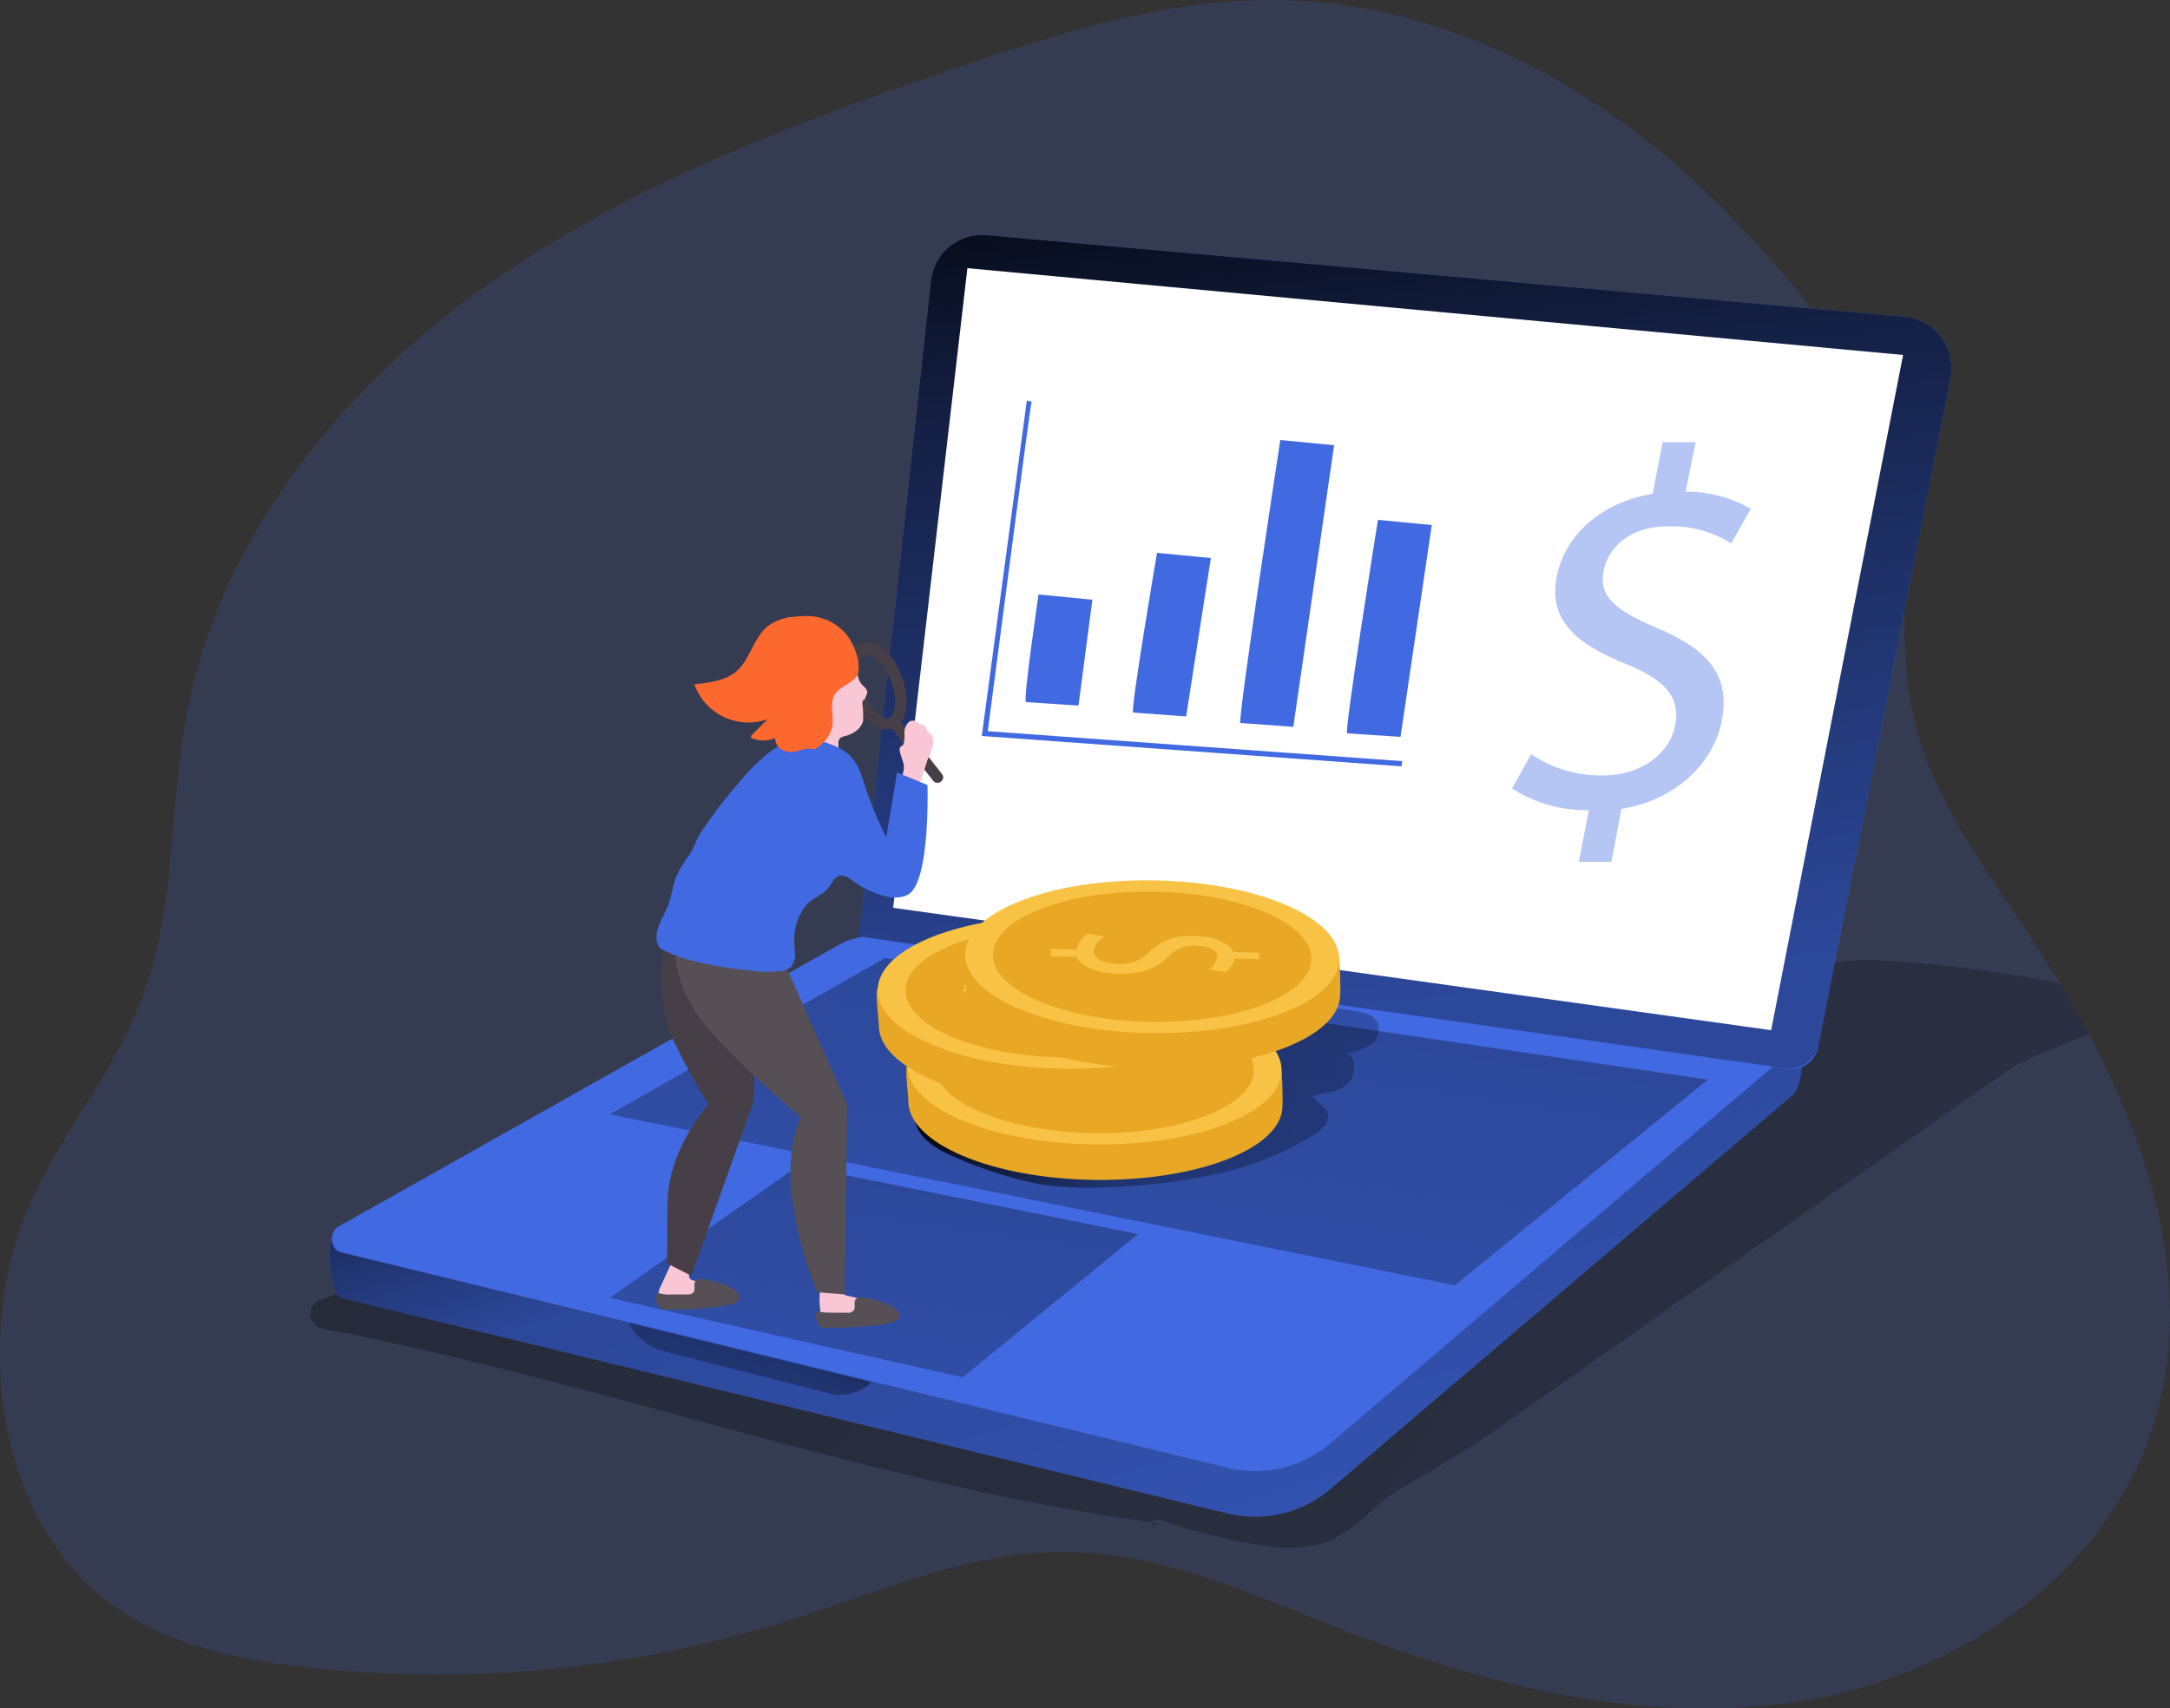 <svg xmlns="http://www.w3.org/2000/svg" xmlns:xlink="http://www.w3.org/1999/xlink" width="500" height="393.7"><rect width="100%" height="100%" fill="#333333" stroke="none"/><style>.S{fill:#4169E1}.T{fill:#e8a825}.U{fill:#f8c244}.V{fill:#f9c6d6}.W{fill:#565056}.X{enable-background:new}</style><path d="M481.3 238.3a265.95 265.95 0 0 0-6.6-11.6l-6.7-10.6c-10.1-15.1-21.3-30-26.2-47.5-6.1-21.6 0-45.6-6.5-66.6-5.6-18.2-22.5-37.2-35.2-50.7C371.7 21.3 333.3-.5 291.3 0c-8.1.1-16.1 1-24.1 2.5-15.7 2.9-31.2 7.8-46.4 13-38.5 13-77.1 27.6-110.1 51.3S50.5 124.6 43 164.6c-3.9 20.6-2.5 42.4-9.2 62.3-8 23.9-25.8 39.5-31.5 64.3-6.5 28.5.3 62.2 24.2 79.1 12.4 8.8 28 12 43 13.8 37.9 4.4 76.3.7 112.7-10.8 20.5-6.5 40.8-15.6 62.3-15.7 23.2-.1 44.9 10.2 66.5 18.6 33.2 12.7 69 21.4 104 15.8s69-28 80.5-61.5c10.5-30.4 1.3-63.1-14.2-92.2z" class="S X" opacity=".18"/><linearGradient id="A" x1="264.338" x2="268.696" y1="349.89" y2="353.144" gradientUnits="userSpaceOnUse"><stop offset=".01"/><stop offset=".08" stop-opacity=".69"/><stop offset=".21" stop-opacity=".32"/><stop offset="1" stop-opacity="0"/></linearGradient><path fill="url(#A)" d="m265.5 350.9 1 .1c.7.6-1.3.7-1-.1z"/><linearGradient id="B" x1="-151.28" x2="957.14" y1="-51.844" y2="777.164" gradientUnits="userSpaceOnUse"><stop offset=".01"/><stop offset=".08" stop-opacity=".69"/><stop offset=".21" stop-opacity=".32"/><stop offset="1" stop-opacity="0"/></linearGradient><path fill="url(#B)" d="M481.3 238.3c-7.2 2.9-14.9 5.7-19.6 9l-111.2 78.1c-8.5 6.2-17.4 11.8-26.6 16.9-7.5 4-11.8 11.8-20.9 13.8-4.5.8-9.1.7-13.6-.2-7.3-1.2-14.5-3-21.5-5.5-.9-.3-2.1-.5-2.5.4-64.8-8.8-126.8-32.4-191-44.6-1.9-.4-3.2-2.2-2.8-4.1.2-1.2 1-2.2 2.2-2.6 5.4-1.9 10.9-3.3 16.6-4.1l30.8-5.4c20.7-3.6 41.6-5.9 62.6-7 34.9-1.5 70 2.3 104.5-3.2 32.7-5.1 63.6-18.2 94.1-31.3 7.4-3.2 14.8-6.4 20.6-12 4.5-4.3 8.1-10.1 13.9-12.9 5.8-2.9 13.3-2.4 19.7-2.1 12.8.9 25.5 2.6 38 5.1 2.4 3.9 4.6 7.8 6.7 11.7z"/><use xlink:href="#J" class="S"/><linearGradient id="C" x1="221.467" x2="336.516" y1="189.008" y2="554.373" gradientUnits="userSpaceOnUse"><stop offset=".01"/><stop offset=".08" stop-opacity=".69"/><stop offset=".21" stop-opacity=".32"/><stop offset="1" stop-opacity="0"/></linearGradient><use xlink:href="#J" fill="url(#C)"/><path d="m413.2 241.8-106.3 90.5c-6.5 5.7-15.4 8-23.8 6L78.6 288.6c-2.6-.6-2.9-4.8-.5-6l115.6-65.1c3.1-1.6 6.7-2.2 10.2-1.7l207.5 18.1c3.4.4 4.6 5.5 1.8 7.9z" class="S"/><linearGradient id="D" x1="286.716" x2="216.358" y1="119.637" y2="595.148" gradientUnits="userSpaceOnUse"><stop offset=".01"/><stop offset=".08" stop-opacity=".69"/><stop offset=".21" stop-opacity=".32"/><stop offset="1" stop-opacity="0"/></linearGradient><path fill="url(#D)" d="m203.9 220.8 189.6 28-58.3 47.4-194.7-39.4z"/><linearGradient id="E" x1="213.63" x2="448.705" y1="231.619" y2="312.962" gradientUnits="userSpaceOnUse"><stop offset=".01"/><stop offset=".08" stop-opacity=".69"/><stop offset=".21" stop-opacity=".32"/><stop offset="1" stop-opacity="0"/></linearGradient><path fill="url(#E)" d="M280 270.6a71.7 71.7 0 0 0 22.8-9.1c1.9-1.2 4.1-3.5 2.9-5.5-.8-1.5-2.7-1.9-3.2-3.4 2.6-1 5.4-.6 7.7-2.6s2.6-5.9.1-7.4c2-.1 3.8-.8 5.5-1.8a4.37 4.37 0 0 0 1.6-5.1c-.9-1.9-3.3-2.4-5.3-2.7-2.8-.6-5.7-.8-8.6-.7a23.97 23.97 0 0 0-9.4 2.9c-2.7 1.5-4.9 4-7.6 5.4-5.5 2.8-12.7 2.5-18.7 3.8-4.4 1-8.7 2.6-13 3.9s-8.5 2.3-12.8 3.2l-31.2 6.5c.7 4.6 5.6 7.2 10 9a93.36 93.36 0 0 0 18.8 5.9c5.1.7 10.2 1 15.3.7 8.5-.3 16.9-1.2 25.1-3z"/><linearGradient id="F" x1="216.962" x2="162.758" y1="186.122" y2="552.518" gradientUnits="userSpaceOnUse"><stop offset=".01"/><stop offset=".08" stop-opacity=".69"/><stop offset=".21" stop-opacity=".32"/><stop offset="1" stop-opacity="0"/></linearGradient><path fill="url(#F)" d="m184 268.6 78.2 15.8-40.4 33-81.3-18.3z"/><linearGradient id="G" x1="179.284" x2="150.452" y1="294.933" y2="369.09" gradientUnits="userSpaceOnUse"><stop offset=".01"/><stop offset=".08" stop-opacity=".69"/><stop offset=".21" stop-opacity=".32"/><stop offset="1" stop-opacity="0"/></linearGradient><path fill="url(#G)" d="M144.9 304.8c1.6 3.3 4.5 5.7 8.1 6.6l39.2 10s5.4.6 8.5-2.9l-55.8-13.7z"/><path d="m197.9 215.8 214 30.5c3.3.5 6.3-1.7 7-4.9l30.5-154.2c1.3-6.5-2.9-12.8-9.4-14-.4-.1-.9-.1-1.3-.2L227.4 54.2c-6.5-.6-12.2 4.1-12.9 10.6l-16.6 151z" class="S"/><linearGradient id="H" x1="306.836" x2="430.397" y1="1.674" y2="1080.791" gradientUnits="userSpaceOnUse"><stop offset=".01"/><stop offset=".08" stop-opacity=".69"/><stop offset=".21" stop-opacity=".32"/><stop offset="1" stop-opacity="0"/></linearGradient><path fill="url(#H)" d="m197.9 215.8 213.5 30.4c3.6.5 6.9-1.9 7.6-5.4l30.4-153.6c1.3-6.5-2.9-12.8-9.4-14-.4-.1-.9-.1-1.3-.2L227.4 54.2c-6.5-.6-12.2 4.1-12.9 10.6l-16.6 151z"/><path fill="#fff" d="m408.1 237.4 30.4-155.6-215.6-20-17.1 147.4z"/><path d="M189 301.9c-.1.8.2 1.6.8 2.3.3.2.7.4 1 .4 1 .2 2 .3 2.9.2 1.8-.1 3.6-.4 5.4-.8l3.1-.6c.4 0 .8-.2 1-.5.2-.4.1-.9-.2-1.2-.5-.6-1.2-1.1-2-1.3-1.8-.8-3.8-1.4-5.7-1.8-.3 0-.6-.2-.9-.4-.4-.3-.5-.9-.7-1.4-.5-.8-1.5-1.2-2.4-.9-.9.2-2.2.8-2.4 1.8-.1 1.4-.1 2.8.1 4.2z" class="V"/><path d="M198.9 299c-.6-.2-1.3 0-1.8.5-.5.8.2 1.9-.5 2.6-.4.3-.9.5-1.4.4h-3.4c-.9 0-1.8 0-2.7-.2-.2-.1-.4-.1-.6-.1-.3.1-.5.4-.6.7 0 .3 0 .6.1.9.2.6.5 1.2.9 1.7a.78.78 0 0 0 .4.4c.2.1.4.1.6.1l6.1-.1 4.2-.4c2 0 4-.3 5.9-1 .5-.2.9-.5 1.1-1 .1-.4 0-.9-.3-1.3s-.6-.6-1-.9c-1.1-.7-2.3-1.2-3.6-1.5-1-.4-2.1-.7-3.4-.8z" class="W"/><path d="M151.7 298.1v.2c.1 2.7 3.7 2.8 5.6 2.7 1.8-.1 3.7-.4 5.4-.8l3.1-.6c.4 0 .8-.2 1-.5.2-.4.1-.9-.2-1.2-.5-.6-1.2-1.1-2-1.3l-5.1-1.6c-1.5-.5-.3-2.6-.1-3.7.1-.2.1-.5 0-.7-.2-.2-.4-.4-.7-.5-.9-.3-1.8-.5-2.8-.5-.2 0-.4 0-.5.1a.55.55 0 0 0-.3.5l-2.9 6.3c-.3.5-.4 1.1-.5 1.6z" class="V"/><g fill="#473f47"><path d="M153 218.3s-2.2 12.4 2.3 21.7c2.4 5 5 9.8 8 14.5 0 0-9.5 10.2-9.5 23.1s-.2 13.5-.2 13.5l5.7 2.9 14.1-39.5s.9-5.6 0-7.5-8.1-23.4-8.1-23.4l-12.3-5.3zm51.3-50.2c-2.9 0-6.1-3.1-7.9-8-2.1-5.6-1.2-10.7 2.1-11.9 3.2-1.2 7.2 2.1 9.3 7.7 2.1 5.6 1.2 10.7-2.1 11.9-.4.2-.9.3-1.4.3zm-4.4-17.4c-.2 0-.3 0-.5.1-1.5.6-2.1 4.3-.5 8.5s4.4 6.7 5.9 6.2 2.1-4.3.5-8.5c-1.5-3.8-4-6.2-5.5-6.2h.1z"/><path d="M216 180.4c-.4 0-.8-.2-1-.5l-9.7-12.3c-.5-.6-.4-1.4.2-1.8.6-.5 1.4-.4 1.8.2l9.7 12.3c.5.6.4 1.4-.2 1.8-.2.2-.5.3-.8.3z"/></g><path d="M198.7 162.1c.2 1.3.2 2.6.2 3.9-.2 1-.9 1.9-1.7 2.5-.9.6-1.8 1-2.8 1.2-.3.1-.6.2-.8.4-.4.4-.5 1-.4 1.6v3.3c0 .3 0 .7-.2 1-.2.2-.4.3-.6.3-1.7.4-3.4-.5-4-2l-1.3-2.1c-.4-.9-.7-1.9-.8-2.9-.3-3.2.3-6.4 1.7-9.3.9-1.8 2.2-3.4 3.9-4.6 1.3-.9 3.8-2.3 5.2-.7.7.8.6 2 1.3 2.8.4.6 1.2 1 1.4 1.8.1.7-.4 1.3-.6 1.9-.5.2-.5.5-.5.9zm9.7 6.8v-.2c0-.8.3-1.5.8-2.1s1.4-.7 2.1-.3c.3.2.4.5.7.6s.9 0 1.2.4.2.6.4 1 .6.6.9.9c1.4 1.5-.1 4.2-.7 5.7l-2.3 6.9c-.8.1-1.6 0-2.4-.5-.3-.2-.5-.4-.7-.6-.5-.8-.6-1.8-.3-2.7.2-.7.2-1.4.1-2l-.7-2.2c-.2-.6-.4-1.4.1-1.8.2-.1.4-.2.5-.4s.2-.4.2-.6c.2-.8.1-1.5.1-2.1z" class="V"/><path d="m181.5 223.6 13.7 30.9-.6 43.8-6.3-.5s-10.8-24.9-3.8-40.3c0 0-16.7-14.2-22.8-22.3-7.6-10-5.9-18.3-5.9-18.3l25.7 6.7z" class="W"/><path d="M187.9 170.4c1.7.4 3.3 1 4.9 1.7 5.3 2.4 5.5 6.6 7.4 11.6 1.2 3.2 2.5 6.3 4 9.3l2.5-15 7 2.9s.7 22.2-4.4 25.2c-3.3 1.9-8-.3-11-1.9-1.1-.6-2.9-2.3-4.1-2.4-2.3-.3-2.4 2.4-4.4 3.9-1.3.8-2.6 1.6-3.7 2.5-1.1 1.3-2 2.8-2.5 4.4-.6 2-.7 4.1-.5 6.2.3 1.4 0 2.9-.8 4-.6.5-1.3.8-2 .9-2.5.4-5.1.3-7.6-.1a78.27 78.27 0 0 1-14.6-2.6c-1.7-.5-3.4-1.2-5.1-2-.4-.2-.7-.4-1-.6-.3-.4-.5-.8-.6-1.2-.7-3 1.5-5.9 2.6-8.7.7-1.9 1-4.1 1.6-6 .9-2 2-3.9 3.3-5.6 1-1.5 1.5-3.4 2.5-4.9 2.7-4.1 5.6-7.9 8.8-11.6 1.9-2.3 4-4.5 6.3-6.4 2.6-2.3 6-3.6 9.4-3.7.8-.1 1.4 0 2 .1z" class="S"/><path fill="#fc682d" d="M182 142.2c-1.8.3-3.6 1-5.1 2.1-3.2 2.6-4 7.4-7 10.2-2.6 2.4-6.4 2.8-9.9 3.2 2.4 6.8 9.8 10.4 16.7 8.1h.1l-3.6 3.6c-.1.1-.2.2-.2.3 0 .2.2.4.4.5 1.7.6 3.5.6 5.2-.1 0 1.6 1.2 2.9 2.8 3.1 1.1.2 2.2 0 3.2-.4.6-.2 1.2-.3 1.8-.3.5 0 1 .3 1.5.1 1.5-1 2.8-2.3 3.5-4 1.2-2.6-.5-5.9.9-8.5 1.2-2.1 4.8-2.7 5.4-5 .6-2.6-.8-6.3-2.3-8.4a11.78 11.78 0 0 0-7-4.5c-1.6-.3-3.3-.3-5-.1l-1.4.1z"/><path d="M162 294.8c-.6-.2-1.3 0-1.8.5-.5.7.2 1.9-.5 2.6-.4.3-.9.5-1.4.4h-3.4c-.9.1-1.8 0-2.7-.2-.2-.1-.4-.1-.6-.1-.3.1-.5.4-.6.7 0 .3 0 .6.1.9.2.6.5 1.2.9 1.7.1.2.3.3.4.4.2.1.4.1.6.1l6.1-.1 4.2-.4c2 0 4-.4 5.9-1 .5-.2.9-.5 1.1-1 .1-.4 0-.9-.3-1.3-.3-.3-.6-.6-1-.9-1.1-.7-2.3-1.2-3.6-1.5-1-.4-2.2-.7-3.4-.8z" class="W"/><path d="M252.2 271.9c-23.8-.3-43-8.5-42.9-18.2 0-1.1-.8-7.2-.3-8.2 3.8-8.2 22.5-9.1 43.7-8.8 20.8.3 38.3 0 42.2 8.1.6 1.1.7 9 .6 10.1 0 9.7-19.5 17.3-43.3 17z" class="T"/><g transform="rotate(-89.18 252.159 246.16)"><ellipse cx="252.2" cy="246.2" class="U" rx="17.6" ry="43.1"/><ellipse cx="252.2" cy="246.2" class="T" rx="15" ry="36.7"/></g><path d="m229 244.4 5.9.1c.2-1.6 1.2-2.9 2.6-3.6l3.9.6c-1.4.6-2.3 1.9-2.5 3.4 0 1.7 2.4 2.9 5.7 2.9 2.6.2 5.1-.8 6.9-2.6 2.6-2.7 6.4-4.1 10.1-3.8 4.8 0 8.5 1.5 9.4 3.7l5.9.1v1.5l-5.7-.1a4.23 4.23 0 0 1-2.1 3.1l-3.8-.6c1.1-.6 1.8-1.7 2-2.9 0-1.8-2.6-2.6-5-2.6-2.6-.1-5 .9-6.7 2.9-2.5 2.4-5.5 3.6-10.8 3.6-4.6 0-9-1.5-9.9-3.9l-6.1-.1.2-1.7z" class="U"/><path d="M245.4 254.5c-23.8-.3-43-8.5-42.9-18.2 0-1.1-.8-7.2-.4-8.2 3.8-8.2 22.5-9.1 43.7-8.8 20.8.3 38.3 0 42.2 8.1.6 1.1.7 9 .6 10.1.1 9.6-19.4 17.3-43.2 17z" class="T"/><g transform="rotate(-89.18 245.363 228.726)"><ellipse cx="245.4" cy="228.7" class="U" rx="17.6" ry="43.1"/><ellipse cx="245.4" cy="228.7" class="T" rx="15" ry="36.7"/></g><path d="m222.2 227 5.9.1c.2-1.6 1.2-2.9 2.6-3.6l3.9.6c-1.4.6-2.3 1.9-2.5 3.4 0 1.7 2.4 2.9 5.7 2.9 2.6.2 5.2-.7 7-2.6 2.6-2.7 6.4-4.1 10.1-3.8 4.8 0 8.5 1.5 9.4 3.7l5.9.1v1.5l-5.7-.1a4.23 4.23 0 0 1-2.1 3.1l-3.8-.6c1.1-.6 1.8-1.7 2-2.9 0-1.8-2.6-2.5-5-2.6-2.6-.1-5 .9-6.7 2.9-2.5 2.4-5.5 3.6-10.8 3.6-4.6 0-9-1.5-9.9-3.9l-6.1-.1.1-1.7z" class="U"/><path d="M265.5 246.2c-23.8-.4-43-8.5-42.9-18.2 0-1.1-.8-7.2-.3-8.2 3.8-8.2 22.5-9.1 43.7-8.8 20.8.3 38.3 0 42.2 8.1.6 1.1.7 9 .6 10.2-.1 9.6-19.5 17.2-43.3 16.9z" class="T"/><g transform="rotate(-89.18 265.427 220.451)"><ellipse cx="265.4" cy="220.5" class="U" rx="17.6" ry="43.1"/><ellipse cx="265.4" cy="220.5" class="T" rx="15" ry="36.7"/></g><path d="m242.2 218.7 5.9.1c.2-1.6 1.2-2.9 2.6-3.6l3.9.6c-1.4.6-2.3 1.9-2.6 3.4 0 1.7 2.4 2.9 5.7 2.9 2.6.2 5.2-.7 7-2.6 2.6-2.7 6.4-4.1 10.1-3.8 4.8 0 8.5 1.5 9.4 3.7l5.9.1v1.5l-5.7-.1c-.2 1.3-1 2.4-2.1 3.1l-3.8-.6c1.1-.6 1.8-1.7 2-2.9 0-1.8-2.7-2.5-5-2.6-2.6-.1-5 .9-6.7 2.9-2.5 2.4-5.5 3.6-10.8 3.6-4.6 0-9-1.5-9.9-3.9l-6.1-.1.2-1.7z" class="U"/><g class="S"><path d="M236.4 161.8c-.7-.5 2.9-24.8 2.9-24.8l12.4 1.2-3.2 24.4-12.1-.8zm24.7 2.4c-.7-.5 5.5-36.8 5.5-36.8l12.4 1.2-5.7 36.5-12.2-.9zm24.7 2.4c-.7-.5 9.2-65.2 9.2-65.2l12.4 1.2-9.4 64.9-12.2-.9zm24.6 2.4c-.7-.5 7.1-49.2 7.1-49.2l12.4 1.2-7.2 48.8-12.3-.8zm12.5 7.6-96.7-7 .1-.6 10.3-76.7 1.1.3c-.4 1.5-6.7 49.9-10.1 75.9l95.5 6.9-.2 1.2z"/><path d="m363.8 198.6 2.3-11.9c-6.3.1-12.4-1.6-17.7-5l4.4-7.9c4.9 3.3 10.6 5 16.5 4.9 8.7 0 15.4-4.9 16.7-11.6s-2.7-10.5-11.1-14c-11.5-4.6-18.2-10-16.2-20.2 1.9-9.8 10.5-17.2 22.1-19.1l2.3-11.9h7.6l-2.3 11.4c5.3 0 10.5 1.3 15 4l-4.5 7.9c-4.4-2.7-9.4-4.1-14.6-3.9-9.4 0-13.9 5.5-14.8 10.2-1.2 6.1 2.8 9.2 12.5 13.3 11.6 4.9 16.8 10.9 14.7 21.4-1.8 9.3-10.2 18.1-23.1 20.2l-2.3 12.2h-7.5z" class="X" opacity=".39"/></g><defs><path id="J" d="M77.4 284.3 222.9 221c3.2-1.6 6.7-2.2 10.2-1.7l180 15.3c3.4.5 2.8 15.3 0 17.7l-106.3 90.6a26.76 26.76 0 0 1-23.8 5.9L78.7 299.1c-2.7-.7-3.8-13.6-1.3-14.8z"/></defs></svg>